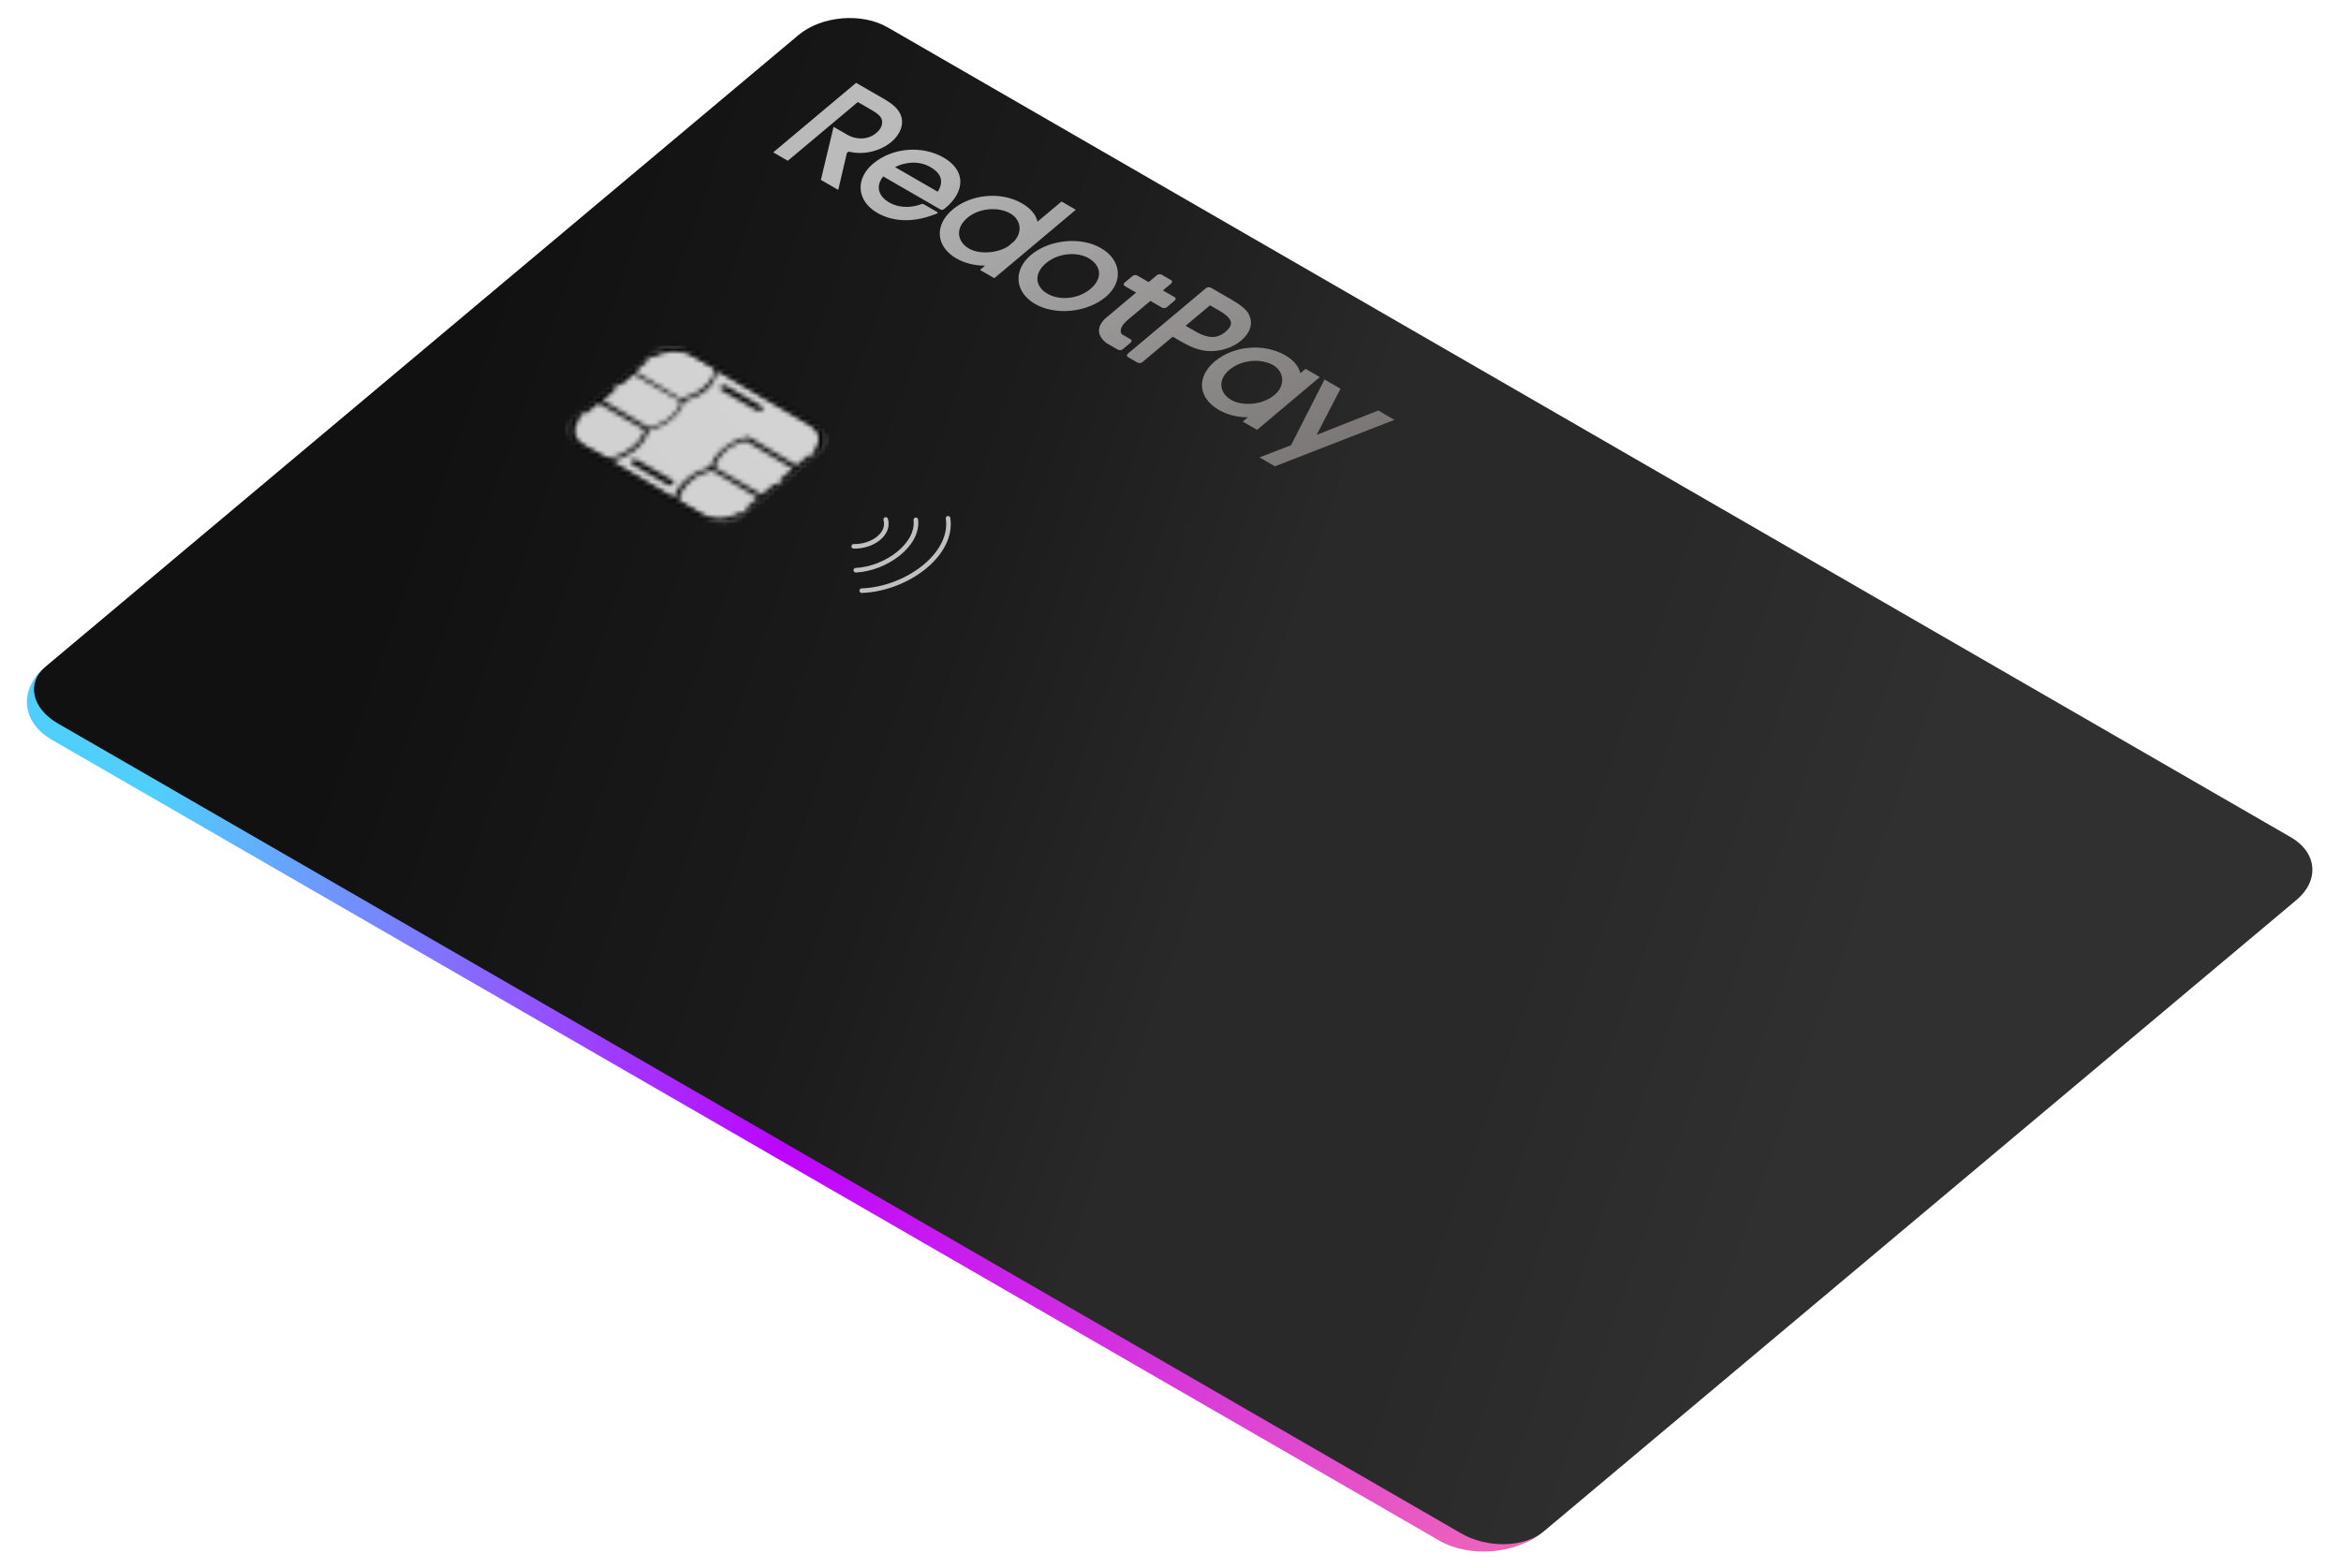<svg width="512" height="343" viewBox="0 0 512 343" fill="none" xmlns="http://www.w3.org/2000/svg">
<mask id="path-1-outside-1_24981_81568" maskUnits="userSpaceOnUse" x="-0.844" y="0" width="512.84" height="344.412" fill="black">
<rect fill="white" x="-0.844" width="512.84" height="344.412"/>
<path d="M174.58 7.713C179.657 3.453 188.425 2.686 194.165 6L501.058 183.185C506.798 186.499 507.335 192.638 502.258 196.898L337.627 335.04C332.55 339.3 323.782 340.067 318.042 336.754L11.149 159.569C5.41 156.255 4.872 150.115 9.949 145.855L174.58 7.713Z"/>
</mask>
<path d="M174.58 7.713C179.657 3.453 188.425 2.686 194.165 6L501.058 183.185C506.798 186.499 507.335 192.638 502.258 196.898L337.627 335.04C332.55 339.3 323.782 340.067 318.042 336.754L11.149 159.569C5.41 156.255 4.872 150.115 9.949 145.855L174.58 7.713Z" fill="url(#paint0_linear_24981_81568)"/>
<path d="M183.773 0L511.451 189.185L183.773 0ZM337.627 335.04C331.704 340.01 321.474 340.905 314.778 337.039L11.349 161.854C4.653 157.988 4.026 150.825 9.949 145.855C5.719 149.405 6.942 154.969 12.681 158.283L319.575 335.468C325.314 338.782 333.397 338.59 337.627 335.04ZM0.757 153.569L183.773 0L0.757 153.569ZM511.451 189.185L328.435 342.754L511.451 189.185Z" fill="url(#paint1_linear_24981_81568)" mask="url(#path-1-outside-1_24981_81568)"/>
<path fill-rule="evenodd" clip-rule="evenodd" d="M194.965 31.035C192.505 33.099 188.897 33.917 185.907 33.224C185.608 33.152 185.277 33.277 185.211 33.523L183.331 41.539L179.539 39.35L182.31 27.746L185.295 29.47C187.38 30.674 189.922 30.541 191.594 29.139C192.641 28.26 193.063 27.354 192.905 26.362C192.725 25.275 191.555 24.599 189.78 23.574L187.614 22.324L172.302 35.172L169.115 33.331L187.239 18.123L193.104 21.509C195.135 22.681 196.493 23.732 197.065 25.329C197.727 27.212 196.918 29.396 194.965 31.035ZM190.969 35.796C195.147 32.29 201.64 31.738 206.401 34.487C211.109 37.205 211.26 41.727 206.79 45.497C206.79 45.497 206.358 45.898 206.041 45.915C205.776 45.928 205.461 45.697 205.461 45.697L193.168 38.599C191.518 40.631 191.998 42.858 194.486 44.295C196.409 45.405 198.904 45.579 201.315 44.737C201.315 44.737 201.618 44.578 201.773 44.601C201.941 44.631 202.156 44.755 202.156 44.755L204.779 46.27C204.779 46.27 205.098 46.421 205.098 46.554C205.103 46.74 204.137 46.999 204.137 46.999C199.673 48.706 195.311 48.556 191.868 46.568C187.376 43.974 186.979 39.144 190.969 35.796ZM203.484 36.554C201.225 35.249 198.328 35.26 195.771 36.568L205.092 41.949C206.457 39.737 205.932 37.967 203.484 36.554ZM240.76 54.261C236.361 51.722 229.524 52.392 225.499 55.769C221.521 59.107 221.916 63.92 226.394 66.505C230.833 69.068 237.758 68.382 241.83 64.965C245.761 61.667 245.279 56.87 240.76 54.261ZM229.078 64.254C226.294 62.647 226.147 59.778 228.748 57.596C231.62 55.186 235.746 55.134 238.073 56.477C240.965 58.147 241.158 60.976 238.51 63.198C235.885 65.4 231.835 65.846 229.078 64.254ZM287.96 95.144L301.445 89.811L304.983 91.853L278.84 102.015L275.464 100.066L282.354 97.409L289.69 83.023L293.187 85.043L287.96 95.144ZM235.297 45.886L232.19 44.092C232.177 44.084 232.177 44.084 232.165 44.094L226.916 48.498C226.564 46.945 225.404 45.575 223.521 44.488C218.948 41.848 212.42 42.43 208.348 45.847C204.311 49.234 204.657 53.935 209.163 56.536C210.965 57.577 213.191 58.129 215.453 58.117L214.346 59.045C214.334 59.055 214.334 59.055 214.348 59.063L217.455 60.857C217.468 60.865 217.468 60.865 217.48 60.855L235.297 45.886ZM211.919 54.376C209.484 52.971 208.711 50.057 211.629 47.608C214.077 45.554 218.271 45.141 220.974 46.702C223.113 47.936 223.821 50.562 221.796 52.794L220.478 53.9C218.043 55.429 214.192 55.689 211.919 54.376ZM285.556 80.704L288.663 82.497L274.942 94.03C274.936 94.035 274.933 94.037 274.93 94.038C274.927 94.038 274.923 94.036 274.916 94.032L271.809 92.238C271.803 92.234 271.799 92.232 271.799 92.23C271.799 92.228 271.802 92.225 271.808 92.221L272.926 91.282C270.705 91.317 268.44 90.76 266.584 89.688C262.011 87.048 261.626 82.475 265.698 79.058C269.817 75.601 276.437 75.038 281.104 77.733C282.92 78.781 284.053 80.136 284.389 81.664L285.531 80.706C285.537 80.701 285.539 80.698 285.543 80.698C285.546 80.698 285.549 80.7 285.556 80.704ZM268.839 80.938C266.379 83.001 266.582 85.936 269.286 87.497C271.546 88.802 275.695 88.73 278.481 86.621L279.034 86.157C281.097 84.197 280.857 81.275 278.449 79.885C276.015 78.479 271.758 78.488 268.839 80.938ZM273.176 68.839C272.574 67.591 271.062 66.535 269.005 65.347L266.879 64.12L265.239 63.172L264.848 62.947C264.526 62.761 264.047 62.801 263.764 63.038L246.663 77.387C246.381 77.624 246.413 77.959 246.736 78.146L248.767 79.318C249.089 79.505 249.569 79.465 249.851 79.228L256.489 73.658L258.372 74.745C260.726 76.104 262.434 76.69 264.275 76.803C266.894 76.948 269.583 76.083 271.489 74.483C273.475 72.779 274.085 70.781 273.176 68.839ZM261.464 72.512L259.312 71.27L264.643 66.796L266.634 67.946C270.037 69.91 269.653 71.223 268.029 72.585C266.721 73.664 264.934 74.516 261.464 72.512ZM245.368 73.122L247.238 74.201C247.547 74.38 247.579 74.715 247.309 74.942L245.555 76.414C245.284 76.641 244.805 76.681 244.496 76.502L241.846 74.973C241.812 74.944 241.797 74.923 241.782 74.902C241.767 74.881 241.753 74.86 241.718 74.832C239.057 72.512 241.022 70.329 241.7 69.704L248.479 64.015L246.018 62.594C245.708 62.416 245.676 62.081 245.947 61.853L247.701 60.382C247.971 60.155 248.45 60.115 248.76 60.293L251.221 61.714L253.034 60.194C253.304 59.966 253.783 59.926 254.093 60.105L256.097 61.262C256.406 61.441 256.438 61.776 256.167 62.003L254.343 63.533L256.872 64.993C257.181 65.172 257.213 65.507 256.942 65.734L255.189 67.206C254.918 67.433 254.439 67.473 254.13 67.294L251.601 65.835L247.152 69.567L247.011 69.686L246.634 70.002C245.859 70.671 244.588 72.005 245.355 73.114L245.368 73.122Z" fill="url(#paint2_linear_24981_81568)" fill-opacity="0.8"/>
<mask id="mask0_24981_81568" style="mask-type:luminance" maskUnits="userSpaceOnUse" x="124" y="76" width="57" height="39">
<path d="M162.257 112.776C160.292 114.425 156.794 114.633 154.573 113.35L126.269 96.823C124.047 95.541 123.694 93.11 125.659 91.461L142.575 77.477C144.54 75.828 148.038 75.62 150.259 76.903L178.563 93.43C180.785 94.712 181.138 97.143 179.173 98.792L162.257 112.776Z" fill="white"/>
</mask>
<g mask="url(#mask0_24981_81568)">
<mask id="mask1_24981_81568" style="mask-type:luminance" maskUnits="userSpaceOnUse" x="-766" y="-382" width="1876" height="1226">
<path d="M-223.524 -381.426L-765.868 73.654L567.02 843.197L1109.36 388.117L-223.524 -381.426Z" fill="white"/>
</mask>
<g mask="url(#mask1_24981_81568)">
<mask id="mask2_24981_81568" style="mask-type:luminance" maskUnits="userSpaceOnUse" x="-766" y="-382" width="1876" height="1226">
<path d="M-223.52 -381.428L-765.864 73.652L567.023 843.195L1109.37 388.115L-223.52 -381.428Z" fill="white"/>
</mask>
<g mask="url(#mask2_24981_81568)">
<rect width="708.39" height="1539.5" transform="matrix(0.766 -0.643 0.866 0.5 -766.041 73.719)" fill="url(#paint3_linear_24981_81568)"/>
</g>
</g>
</g>
<mask id="mask3_24981_81568" style="mask-type:luminance" maskUnits="userSpaceOnUse" x="124" y="75" width="57" height="40">
<path d="M178.198 92.475L151.671 76.975C148.709 75.264 144.095 75.57 141.475 77.768L126 90.544C123.38 92.742 123.523 95.979 126.485 97.689L153.011 113.19C155.973 114.9 160.587 114.595 163.207 112.396L178.682 99.621C181.45 97.508 181.16 94.186 178.198 92.475ZM142.199 78L143.053 78.123C145.445 76.535 149.091 76.413 151.608 77.866L156.348 80.602C156.205 82.19 155.357 83.741 153.637 84.975C152.327 86.074 150.703 86.807 148.915 87.259L138.827 81.249L141.447 79.051L141.117 78.489L142.199 78ZM134.077 84.816L134.994 84.046L135.848 84.168L138.599 81.86L148.966 87.845C148.641 88.957 147.907 90.203 146.728 91.192C145.418 92.291 143.663 93.134 142.023 93.671L131.787 87.576L134.538 85.267L134.077 84.816ZM127.88 97.567C125.362 96.113 125.14 93.573 126.792 91.558L126.593 90.886L127.379 90.226L128.233 90.348L130.853 88.15L141.072 94.05C140.616 95.271 140.012 96.407 138.833 97.396C137.13 98.825 135.262 99.973 132.898 100.279L127.88 97.567ZM133.656 100.902C135.724 100.425 137.609 99.473 139.05 98.263C140.491 97.054 141.357 95.699 141.795 94.282C143.715 93.72 145.469 92.877 146.91 91.668C148.351 90.459 149.217 89.103 149.524 87.796C151.444 87.234 153.198 86.392 154.508 85.293C155.949 84.084 156.519 82.557 156.957 81.14L176.967 92.878C179.337 94.246 179.69 96.677 178.021 98.497L178.352 99.059L177.566 99.718L176.86 99.682L174.24 101.88L163.707 95.614C163.707 95.614 160.916 95.858 158.165 98.166C156.724 99.376 155.859 100.731 155.42 102.148C153.501 102.71 151.746 103.553 150.305 104.762C148.733 106.081 147.737 107.547 147.446 109.049L133.656 100.902ZM162.632 112.25L161.777 112.127C159.385 113.715 155.74 113.837 153.222 112.384L148.483 109.647C148.477 107.974 149.605 106.399 151.439 104.86C152.618 103.87 154.258 103.333 155.768 102.906L165.856 108.915L163.235 111.114L163.566 111.676L162.632 112.25ZM170.247 106.07L169.393 105.947L166.642 108.256L156.275 102.27C156.713 100.854 157.448 99.608 158.889 98.399C160.068 97.409 161.708 96.872 163.07 96.359L173.454 102.54L170.703 104.848L171.033 105.41L170.247 106.07ZM147.104 105.14L139.255 100.609C138.959 100.438 138.401 100.486 138.139 100.706C137.877 100.926 137.911 101.317 138.207 101.488L146.056 106.02C146.353 106.191 146.911 106.142 147.173 105.922C147.435 105.702 147.401 105.311 147.104 105.14ZM166.641 88.957L158.791 84.426C158.495 84.255 157.937 84.303 157.675 84.523C157.413 84.743 157.447 85.134 157.743 85.305L165.593 89.837C165.889 90.008 166.447 89.959 166.709 89.739C166.971 89.519 166.937 89.128 166.641 88.957Z" fill="white"/>
</mask>
<g mask="url(#mask3_24981_81568)">
<mask id="mask4_24981_81568" style="mask-type:luminance" maskUnits="userSpaceOnUse" x="-766" y="-382" width="1876" height="1226">
<path d="M-223.524 -381.428L-765.867 73.652L567.02 843.195L1109.36 388.115L-223.524 -381.428Z" fill="white"/>
</mask>
<g mask="url(#mask4_24981_81568)">
<path d="M145.339 64.037L107.086 96.135L159.513 126.403L197.765 94.306L145.339 64.037Z" fill="black"/>
</g>
</g>
<path d="M193.717 113.646C194.628 116.888 190.725 119.62 186.712 119.525" stroke="#EAEAEA" stroke-opacity="0.8" stroke-miterlimit="10" stroke-linecap="round" stroke-linejoin="round"/>
<path d="M200.303 113.73C200.92 119.208 193.775 124.418 187.168 124.752" stroke="#EAEAEA" stroke-opacity="0.8" stroke-miterlimit="10" stroke-linecap="round" stroke-linejoin="round"/>
<path d="M207.349 113.389C208.54 121.388 198.211 128.867 188.473 129.227" stroke="#EAEAEA" stroke-opacity="0.8" stroke-miterlimit="10" stroke-linecap="round" stroke-linejoin="round"/>
<defs>
<linearGradient id="paint0_linear_24981_81568" x1="101.922" y1="74.874" x2="416.552" y2="185.551" gradientUnits="userSpaceOnUse">
<stop stop-color="#111111"/>
<stop offset="0.364" stop-color="#1C1C1C"/>
<stop offset="0.579" stop-color="#2A2929"/>
<stop offset="0.785" stop-color="#292929"/>
<stop offset="1" stop-color="#303030"/>
</linearGradient>
<linearGradient id="paint1_linear_24981_81568" x1="86.728" y1="65.851" x2="430.855" y2="235.707" gradientUnits="userSpaceOnUse">
<stop stop-color="#50CFFC"/>
<stop offset="0.41" stop-color="#BC05FF"/>
<stop offset="1" stop-color="#FA7CAA"/>
</linearGradient>
<linearGradient id="paint2_linear_24981_81568" x1="197.983" y1="29.695" x2="259.895" y2="128.99" gradientUnits="userSpaceOnUse">
<stop stop-color="#E4E4E4"/>
<stop offset="1" stop-color="#878382"/>
</linearGradient>
<linearGradient id="paint3_linear_24981_81568" x1="672.146" y1="1510.54" x2="-163.982" y2="1149.31" gradientUnits="userSpaceOnUse">
<stop stop-color="#B5B8B3"/>
<stop offset="0.465" stop-color="#D9D9D9"/>
<stop offset="1" stop-color="#B9B9B9"/>
</linearGradient>
</defs>
</svg>

